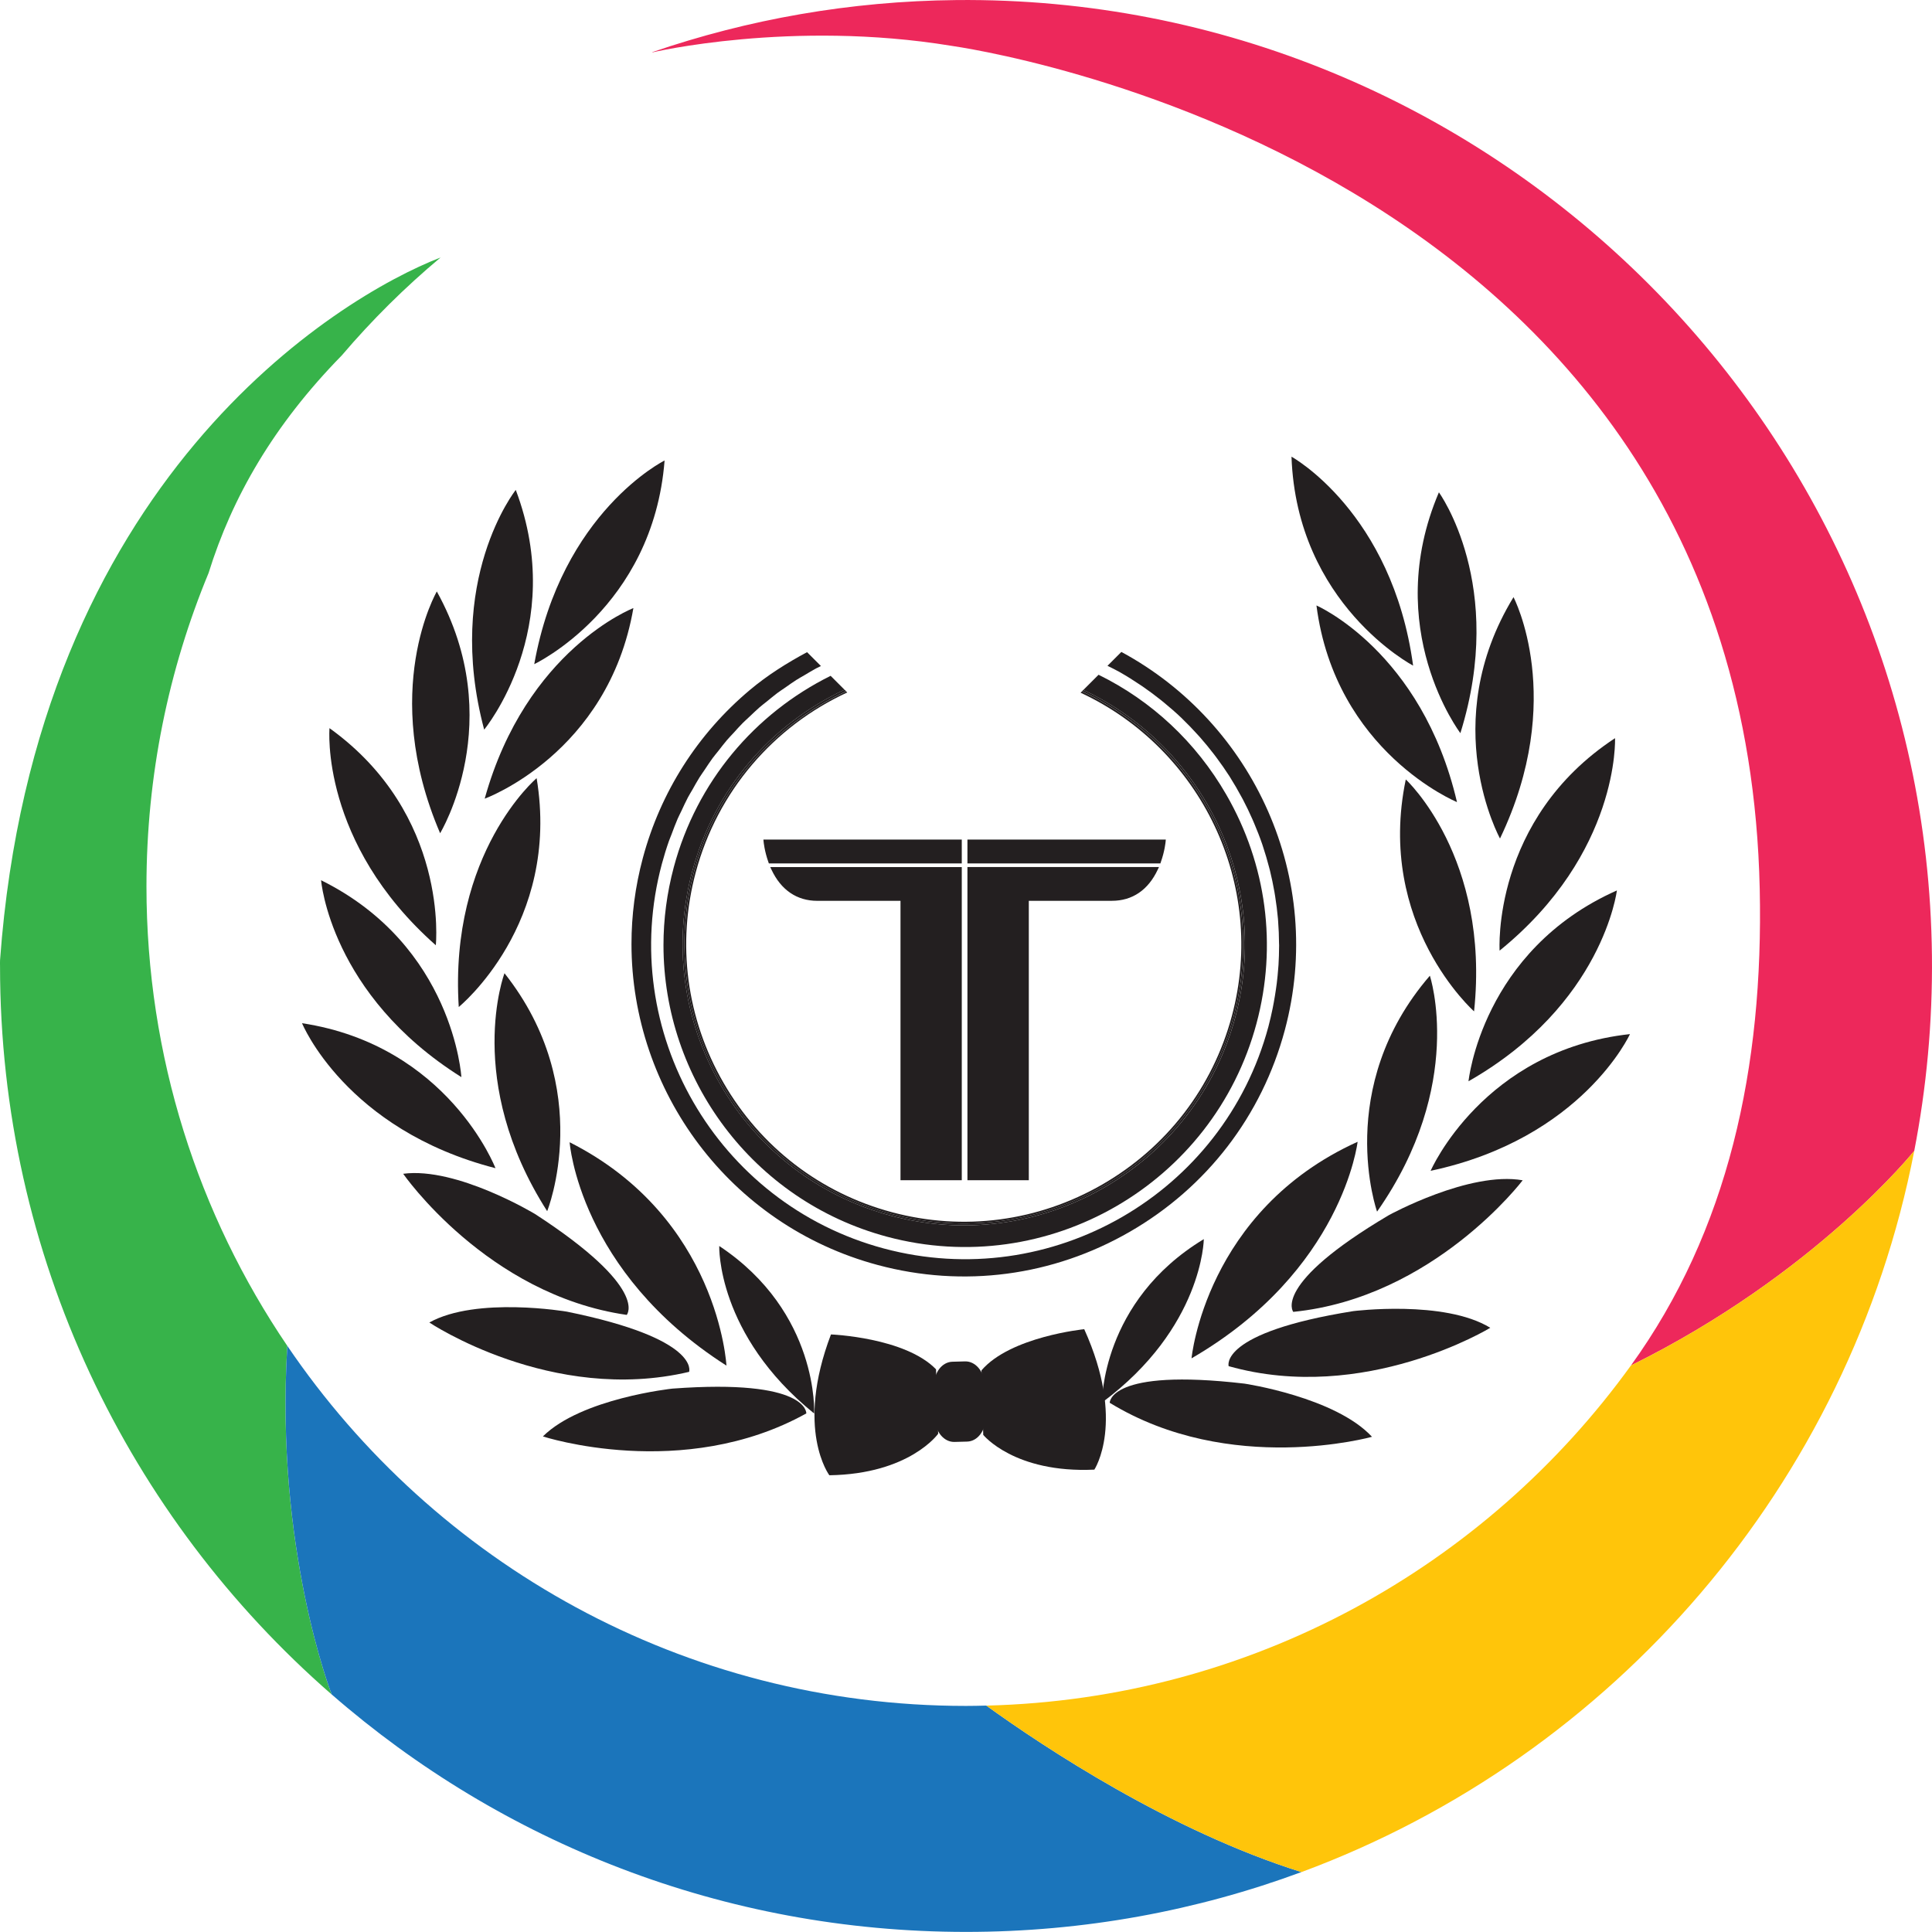<!-- Generator: Adobe Illustrator 19.0.0, SVG Export Plug-In  -->
<svg version="1.1"
	 xmlns="http://www.w3.org/2000/svg" xmlns:xlink="http://www.w3.org/1999/xlink" xmlns:a="http://ns.adobe.com/AdobeSVGViewerExtensions/3.0/"
	 x="0px" y="0px" width="63.238px" height="63.236px" viewBox="0 0 63.238 63.236"
	 style="enable-background:new 0 0 63.238 63.236;" xml:space="preserve">
<style type="text/css">
	.st0{fill:#231F20;}
	.st1{fill:none;}
	.st2{fill:#ED285B;}
	.st3{fill:#37B34A;}
	.st4{fill:#1B75BB;}
	.st5{fill:#FFC50A;}
</style>
<defs>
</defs>
<g id="XMLID_15_">
	<g id="XMLID_23_">
		<g id="XMLID_102_">
			<path id="XMLID_110_" class="st0" d="M35.489,43.507c0,0-2.414,0.241-3.363,1.347l0.057,2.112c0,0,1.015,1.26,3.637,1.138
				C35.82,48.104,36.86,46.539,35.489,43.507z"/>
			<path id="XMLID_104_" class="st0" d="M27.199,43.679c0,0,2.424,0.094,3.439,1.141l0.07,2.11c0,0-0.933,1.319-3.562,1.358
				C27.147,48.288,26.016,46.789,27.199,43.679z"/>
			<path id="XMLID_103_" class="st0" d="M32.254,46.401c0.011,0.425-0.257,0.776-0.597,0.785l-0.413,0.011
				c-0.341,0.01-0.628-0.327-0.637-0.75l-0.029-1.09c-0.013-0.426,0.255-0.777,0.596-0.785l0.412-0.011
				c0.341-0.01,0.627,0.326,0.638,0.751L32.254,46.401z"/>
		</g>
		<path id="XMLID_101_" class="st0" d="M21.753,15.073c0,0-3.37,1.673-4.266,6.666C17.486,21.739,21.377,19.901,21.753,15.073z"/>
		<path id="XMLID_100_" class="st0" d="M20.732,19.904c0,0-3.508,1.351-4.867,6.238C15.865,26.142,19.909,24.675,20.732,19.904z"/>
		<path id="XMLID_99_" class="st0" d="M17.565,25.471c0,0-2.868,2.43-2.549,7.49C15.016,32.961,18.357,30.247,17.565,25.471z"/>
		<path id="XMLID_98_" class="st0" d="M16.513,31.856c0,0-1.335,3.516,1.397,7.788C17.911,39.644,19.518,35.65,16.513,31.856z"/>
		<path id="XMLID_97_" class="st0" d="M18.645,37.388c0,0,0.304,4.231,5.133,7.311C23.778,44.698,23.528,39.852,18.645,37.388z"/>
		<path id="XMLID_96_" class="st0" d="M16.882,16.036c0,0-2.34,2.946-1.034,7.846C15.848,23.882,18.593,20.565,16.882,16.036z"/>
		<path id="XMLID_95_" class="st0" d="M14.298,19.36c0,0-1.89,3.252,0.108,7.913C14.406,27.273,16.644,23.597,14.298,19.36z"/>
		<path id="XMLID_94_" class="st0" d="M10.785,23.834c0,0-0.32,3.747,3.48,7.106C14.265,30.94,14.715,26.659,10.785,23.834z"/>
		<path id="XMLID_93_" class="st0" d="M10.51,28.812c0,0,0.297,3.749,4.592,6.444C15.102,35.256,14.85,30.959,10.51,28.812z"/>
		<path id="XMLID_92_" class="st0" d="M9.886,33.491c0,0,1.42,3.483,6.332,4.746C16.217,38.236,14.671,34.22,9.886,33.491z"/>
		<path id="XMLID_91_" class="st0" d="M13.197,38.42c0,0,2.742,3.961,7.317,4.619c0,0,0.753-0.864-2.998-3.3
			C17.517,39.739,14.95,38.187,13.197,38.42z"/>
		<path id="XMLID_90_" class="st0" d="M14.053,43.288c0,0,4.001,2.682,8.503,1.615c0,0,0.383-1.079-3.999-1.97
			C18.557,42.933,15.599,42.428,14.053,43.288z"/>
		<path id="XMLID_89_" class="st0" d="M17.77,47.017c0,0,4.581,1.494,8.622-0.753c0,0,0.076-1.144-4.384-0.812
			C22.009,45.452,19.026,45.769,17.77,47.017z"/>
		<path id="XMLID_88_" class="st0" d="M23.542,40.784c0,0-0.093,2.895,3.107,5.483C26.648,46.268,26.821,42.96,23.542,40.784z"/>
		<path id="XMLID_87_" class="st0" d="M42.273,14.948c0,0,3.296,1.812,3.981,6.839C46.253,21.787,42.443,19.786,42.273,14.948z"/>
		<path id="XMLID_86_" class="st0" d="M43.09,19.818c0,0,3.448,1.498,4.6,6.436C47.689,26.254,43.709,24.617,43.09,19.818z"/>
		<path id="XMLID_62_" class="st0" d="M46.014,25.513c0,0,2.768,2.548,2.235,7.591C48.25,33.104,45.027,30.253,46.014,25.513z"/>
		<path id="XMLID_61_" class="st0" d="M46.802,31.937c0,0,1.183,3.568-1.728,7.722C45.074,39.659,43.638,35.601,46.802,31.937z"/>
		<path id="XMLID_60_" class="st0" d="M44.437,37.373c0,0-0.48,4.214-5.436,7.088C39.001,44.461,39.455,39.628,44.437,37.373z"/>
		<path id="XMLID_59_" class="st0" d="M47.098,16.115c0,0,2.214,3.038,0.703,7.882C47.801,23.998,45.199,20.569,47.098,16.115z"/>
		<path id="XMLID_58_" class="st0" d="M49.54,19.546c0,0,1.75,3.326-0.442,7.9C49.098,27.446,47.019,23.678,49.54,19.546z"/>
		<path id="XMLID_57_" class="st0" d="M52.863,24.162c0,0,0.159,3.759-3.778,6.954C49.085,31.116,48.816,26.821,52.863,24.162z"/>
		<path id="XMLID_56_" class="st0" d="M52.924,29.146c0,0-0.452,3.734-4.857,6.246C48.067,35.393,48.5,31.11,52.924,29.146z"/>
		<path id="XMLID_55_" class="st0" d="M53.352,33.848c0,0-1.562,3.42-6.525,4.475C46.827,38.323,48.541,34.375,53.352,33.848z"/>
		<path id="XMLID_54_" class="st0" d="M49.84,38.633c0,0-2.909,3.844-7.509,4.307c0,0-0.716-0.894,3.135-3.169
			C45.466,39.771,48.097,38.327,49.84,38.633z"/>
		<path id="XMLID_53_" class="st0" d="M48.78,43.461c0,0-4.115,2.512-8.564,1.256c0,0-0.339-1.095,4.076-1.801
			C44.292,42.916,47.271,42.538,48.78,43.461z"/>
		<path id="XMLID_52_" class="st0" d="M44.908,47.029c0,0-4.641,1.3-8.585-1.113c0,0-0.03-1.146,4.413-0.627
			C40.737,45.289,43.704,45.73,44.908,47.029z"/>
		<path id="XMLID_51_" class="st0" d="M39.403,40.559c0,0-0.029,2.898-3.333,5.35C36.07,45.909,36.034,42.597,39.403,40.559z"/>
		<g id="XMLID_24_">
			<g id="XMLID_30_">
				<g id="XMLID_46_">
					<path id="XMLID_50_" class="st0" d="M31.421,27.539h-1.179h-0.708h-4.481c0,0,0.026,0.301,0.155,0.662h6.213V27.539z"/>
					<path id="XMLID_47_" class="st0" d="M31.481,28.261h-6.315l-0.014-0.04c-0.13-0.364-0.157-0.664-0.158-0.676l-0.006-0.065
						h6.493V28.261z M25.25,28.141h6.111v-0.542H25.12C25.134,27.7,25.17,27.906,25.25,28.141z"/>
				</g>
				<g id="XMLID_41_">
					<path id="XMLID_45_" class="st0" d="M26.752,29.426c1.539,0,2.783,0,2.783,0v9.144h1.887V28.44h-6.115
						C25.534,28.926,25.96,29.426,26.752,29.426z"/>
					<path id="XMLID_42_" class="st0" d="M31.481,38.63h-2.006v-9.144h-2.723c-0.668,0-1.187-0.353-1.5-1.02l-0.04-0.085h6.269
						V38.63z M29.594,38.51h1.767V28.5h-5.959c0.298,0.575,0.751,0.866,1.35,0.866h2.842V38.51z"/>
				</g>
				<g id="XMLID_36_">
					<path id="XMLID_40_" class="st0" d="M38.094,27.539h-4.479h-0.708h-1.181v0.662h6.214
						C38.068,27.84,38.094,27.539,38.094,27.539z"/>
					<path id="XMLID_37_" class="st0" d="M37.982,28.261h-6.316V27.48h6.493l-0.006,0.065c-0.001,0.013-0.028,0.312-0.158,0.676
						L37.982,28.261z M31.786,28.141h6.111c0.08-0.235,0.116-0.442,0.13-0.542h-6.241V28.141z"/>
				</g>
				<g id="XMLID_31_">
					<path id="XMLID_35_" class="st0" d="M31.726,38.57h1.889v-9.144c0,0,1.244,0,2.781,0c0.791,0,1.218-0.501,1.445-0.986h-6.115
						V38.57z"/>
					<path id="XMLID_32_" class="st0" d="M33.675,38.63h-2.009V28.38h6.269l-0.04,0.085c-0.313,0.668-0.832,1.02-1.499,1.02h-2.721
						V38.63z M31.786,38.51h1.769v-9.144h2.841c0.598,0,1.052-0.291,1.349-0.866h-5.959V38.51z"/>
				</g>
			</g>
			<g id="XMLID_25_">
				<path id="XMLID_29_" class="st0" d="M40.436,33.287c-0.636,2.37-2.16,4.353-4.291,5.583c-2.132,1.23-4.611,1.558-6.981,0.922
					c-2.37-0.635-4.353-2.158-5.583-4.29c-1.23-2.131-1.557-4.611-0.922-6.981c0.718-2.678,2.566-4.816,4.984-5.945l-0.455-0.455
					c-2.484,1.232-4.383,3.464-5.133,6.262c-0.228,0.853-0.338,1.711-0.338,2.554c0,4.361,2.912,8.361,7.317,9.543
					c5.259,1.409,10.685-1.722,12.094-6.981c0.682-2.543,0.331-5.202-0.989-7.489c-0.992-1.72-2.442-3.07-4.181-3.924l-0.497,0.497
					C39.414,24.442,41.605,28.922,40.436,33.287z"/>
				<path id="XMLID_28_" class="st0" d="M22.716,28.537c-1.305,4.87,1.593,9.894,6.463,11.198c4.869,1.307,9.894-1.594,11.199-6.462
					c1.164-4.344-1.022-8.803-4.963-10.644l-0.045,0.045c3.927,1.824,6.109,6.261,4.951,10.583
					c-0.628,2.339-2.132,4.296-4.236,5.511c-2.104,1.214-4.551,1.537-6.891,0.91c-2.339-0.626-4.296-2.13-5.511-4.234
					c-1.214-2.103-1.537-4.551-0.91-6.891c0.713-2.658,2.553-4.777,4.959-5.887l-0.036-0.036
					C25.33,23.733,23.443,25.825,22.716,28.537z"/>
				<path id="XMLID_27_" class="st0" d="M22.658,28.521c-0.635,2.371-0.308,4.85,0.922,6.981c1.23,2.132,3.213,3.655,5.583,4.29
					c2.37,0.636,4.85,0.309,6.981-0.922c2.131-1.23,3.655-3.213,4.291-5.583c1.17-4.365-1.022-8.845-4.975-10.705l-0.045,0.045
					c3.941,1.841,6.127,6.3,4.963,10.644c-1.306,4.868-6.33,7.769-11.199,6.462c-4.869-1.304-7.768-6.328-6.463-11.198
					c0.727-2.711,2.614-4.804,4.98-5.908l-0.053-0.053C25.224,23.705,23.376,25.843,22.658,28.521z"/>
				<path id="XMLID_26_" class="st0" d="M36.704,21.339l-0.454,0.454c0.135,0.068,0.272,0.133,0.403,0.207
					c0.005,0.003,0.011,0.007,0.016,0.01c0.219,0.125,0.431,0.258,0.638,0.398c0.036,0.024,0.073,0.048,0.108,0.072
					c0.201,0.139,0.397,0.285,0.586,0.436c0.037,0.029,0.072,0.059,0.109,0.089c0.192,0.158,0.38,0.321,0.559,0.492
					c0.01,0.009,0.018,0.019,0.028,0.028c0.174,0.167,0.34,0.341,0.502,0.52c0.027,0.03,0.056,0.06,0.083,0.091
					c0.159,0.181,0.312,0.367,0.458,0.558c0.028,0.037,0.056,0.075,0.084,0.112c0.146,0.197,0.287,0.397,0.419,0.603
					c0.01,0.016,0.019,0.032,0.029,0.048c0.126,0.2,0.244,0.404,0.356,0.612c0.018,0.034,0.038,0.068,0.056,0.102
					c0.112,0.212,0.215,0.429,0.312,0.649c0.019,0.044,0.038,0.089,0.057,0.133c0.095,0.224,0.184,0.451,0.263,0.682
					c0.008,0.023,0.014,0.045,0.022,0.068c0.074,0.222,0.14,0.447,0.199,0.674c0.009,0.036,0.02,0.072,0.029,0.109
					c0.058,0.234,0.107,0.472,0.149,0.711c0.008,0.049,0.016,0.098,0.024,0.147c0.038,0.242,0.07,0.486,0.091,0.731
					c0.003,0.029,0.004,0.059,0.006,0.088c0.018,0.234,0.028,0.47,0.029,0.707c0,0.025,0.003,0.05,0.003,0.075
					c0,0.014-0.001,0.027-0.001,0.041c-0.001,0.198-0.007,0.396-0.019,0.595c-0.003,0.041-0.007,0.082-0.01,0.123
					c-0.012,0.16-0.027,0.32-0.047,0.481c-0.008,0.065-0.017,0.131-0.027,0.196c-0.021,0.144-0.044,0.288-0.071,0.432
					c-0.011,0.062-0.022,0.123-0.035,0.185c-0.041,0.201-0.087,0.402-0.14,0.603c-1.467,5.473-7.115,8.731-12.589,7.264
					c-5.473-1.468-8.732-7.114-7.265-12.587c0.069-0.256,0.146-0.507,0.233-0.754c0.026-0.074,0.058-0.144,0.085-0.217
					c0.064-0.171,0.127-0.342,0.199-0.508c0.039-0.089,0.084-0.173,0.125-0.26c0.068-0.146,0.135-0.293,0.209-0.434
					c0.047-0.089,0.101-0.174,0.151-0.261c0.076-0.135,0.15-0.271,0.232-0.401c0.054-0.086,0.114-0.167,0.17-0.251
					c0.085-0.127,0.167-0.255,0.257-0.377c0.061-0.082,0.128-0.16,0.191-0.24c0.092-0.118,0.183-0.238,0.28-0.352
					c0.068-0.08,0.142-0.153,0.213-0.231c0.099-0.108,0.195-0.219,0.299-0.323c0.075-0.076,0.156-0.145,0.233-0.219
					c0.105-0.099,0.208-0.2,0.317-0.295c0.081-0.07,0.167-0.135,0.251-0.202c0.111-0.09,0.22-0.183,0.335-0.269
					c0.087-0.065,0.18-0.124,0.269-0.186c0.116-0.081,0.231-0.165,0.351-0.241c0.093-0.059,0.191-0.112,0.286-0.168
					c0.122-0.072,0.241-0.146,0.366-0.213c0.051-0.027,0.103-0.051,0.155-0.076l-0.454-0.454c-0.658,0.354-1.295,0.752-1.876,1.241
					c-1.709,1.436-2.919,3.337-3.499,5.496c-0.252,0.939-0.372,1.884-0.372,2.813c0,4.803,3.208,9.209,8.062,10.51
					c2.801,0.752,5.731,0.365,8.251-1.089c2.52-1.454,4.321-3.798,5.072-6.6C43.383,28.762,41.039,23.677,36.704,21.339z"/>
			</g>
		</g>
	</g>
	<g id="XMLID_19_">
		<path id="XMLID_22_" class="st1" d="M6.828,18.753c1.08-2.606,2.559-5.005,4.36-7.121C8.96,13.906,7.599,16.273,6.828,18.753z"/>
		<path id="XMLID_21_" class="st2" d="M31.302,0.002c-3.479,0.034-6.823,0.632-9.947,1.703l-0.005,0.01c0,0,4.553-1.074,9.787-0.216
			c0.329,0.054,25.931,3.588,26.462,27.591c0.13,5.854-1.032,11.195-4.216,15.606c6.04-2.982,9.269-7.02,9.269-7.02l0.003,0.005
			c0.402-2.069,0.604-4.209,0.581-6.401C63.052,13.893,48.689-0.17,31.302,0.002z"/>
		<path id="XMLID_20_" class="st3" d="M9.404,44.053c-2.91-4.289-4.61-9.466-4.61-15.039c0-3.634,0.724-7.099,2.034-10.26
			c0.771-2.481,2.132-4.848,4.36-7.121c0.985-1.157,2.067-2.23,3.233-3.205c-3.358,1.298-13.27,7.29-14.419,22.993
			c-0.005,0.066-0.001,0.132-0.001,0.198c0,9.516,4.204,18.049,10.856,23.845C10.847,55.437,8.998,50.69,9.404,44.053z"/>
	</g>
	<g id="XMLID_16_">
		<path id="XMLID_18_" class="st4" d="M31.619,55.838c-9.241,0-17.391-4.673-22.215-11.786c-0.405,6.638,1.443,11.384,1.453,11.41
			c5.555,4.841,12.816,7.773,20.762,7.773c3.861,0,7.559-0.693,10.979-1.959c-4.294-1.349-8.397-4.066-10.315-5.449
			C32.063,55.833,31.841,55.838,31.619,55.838z"/>
		<path id="XMLID_17_" class="st5" d="M62.655,37.68l-0.003-0.005c0,0-3.229,4.038-9.269,7.02
			c-4.751,6.582-12.413,10.921-21.099,11.133c1.918,1.382,6.021,4.099,10.315,5.449C52.811,57.494,60.536,48.589,62.655,37.68z"/>
	</g>
</g>
</svg>